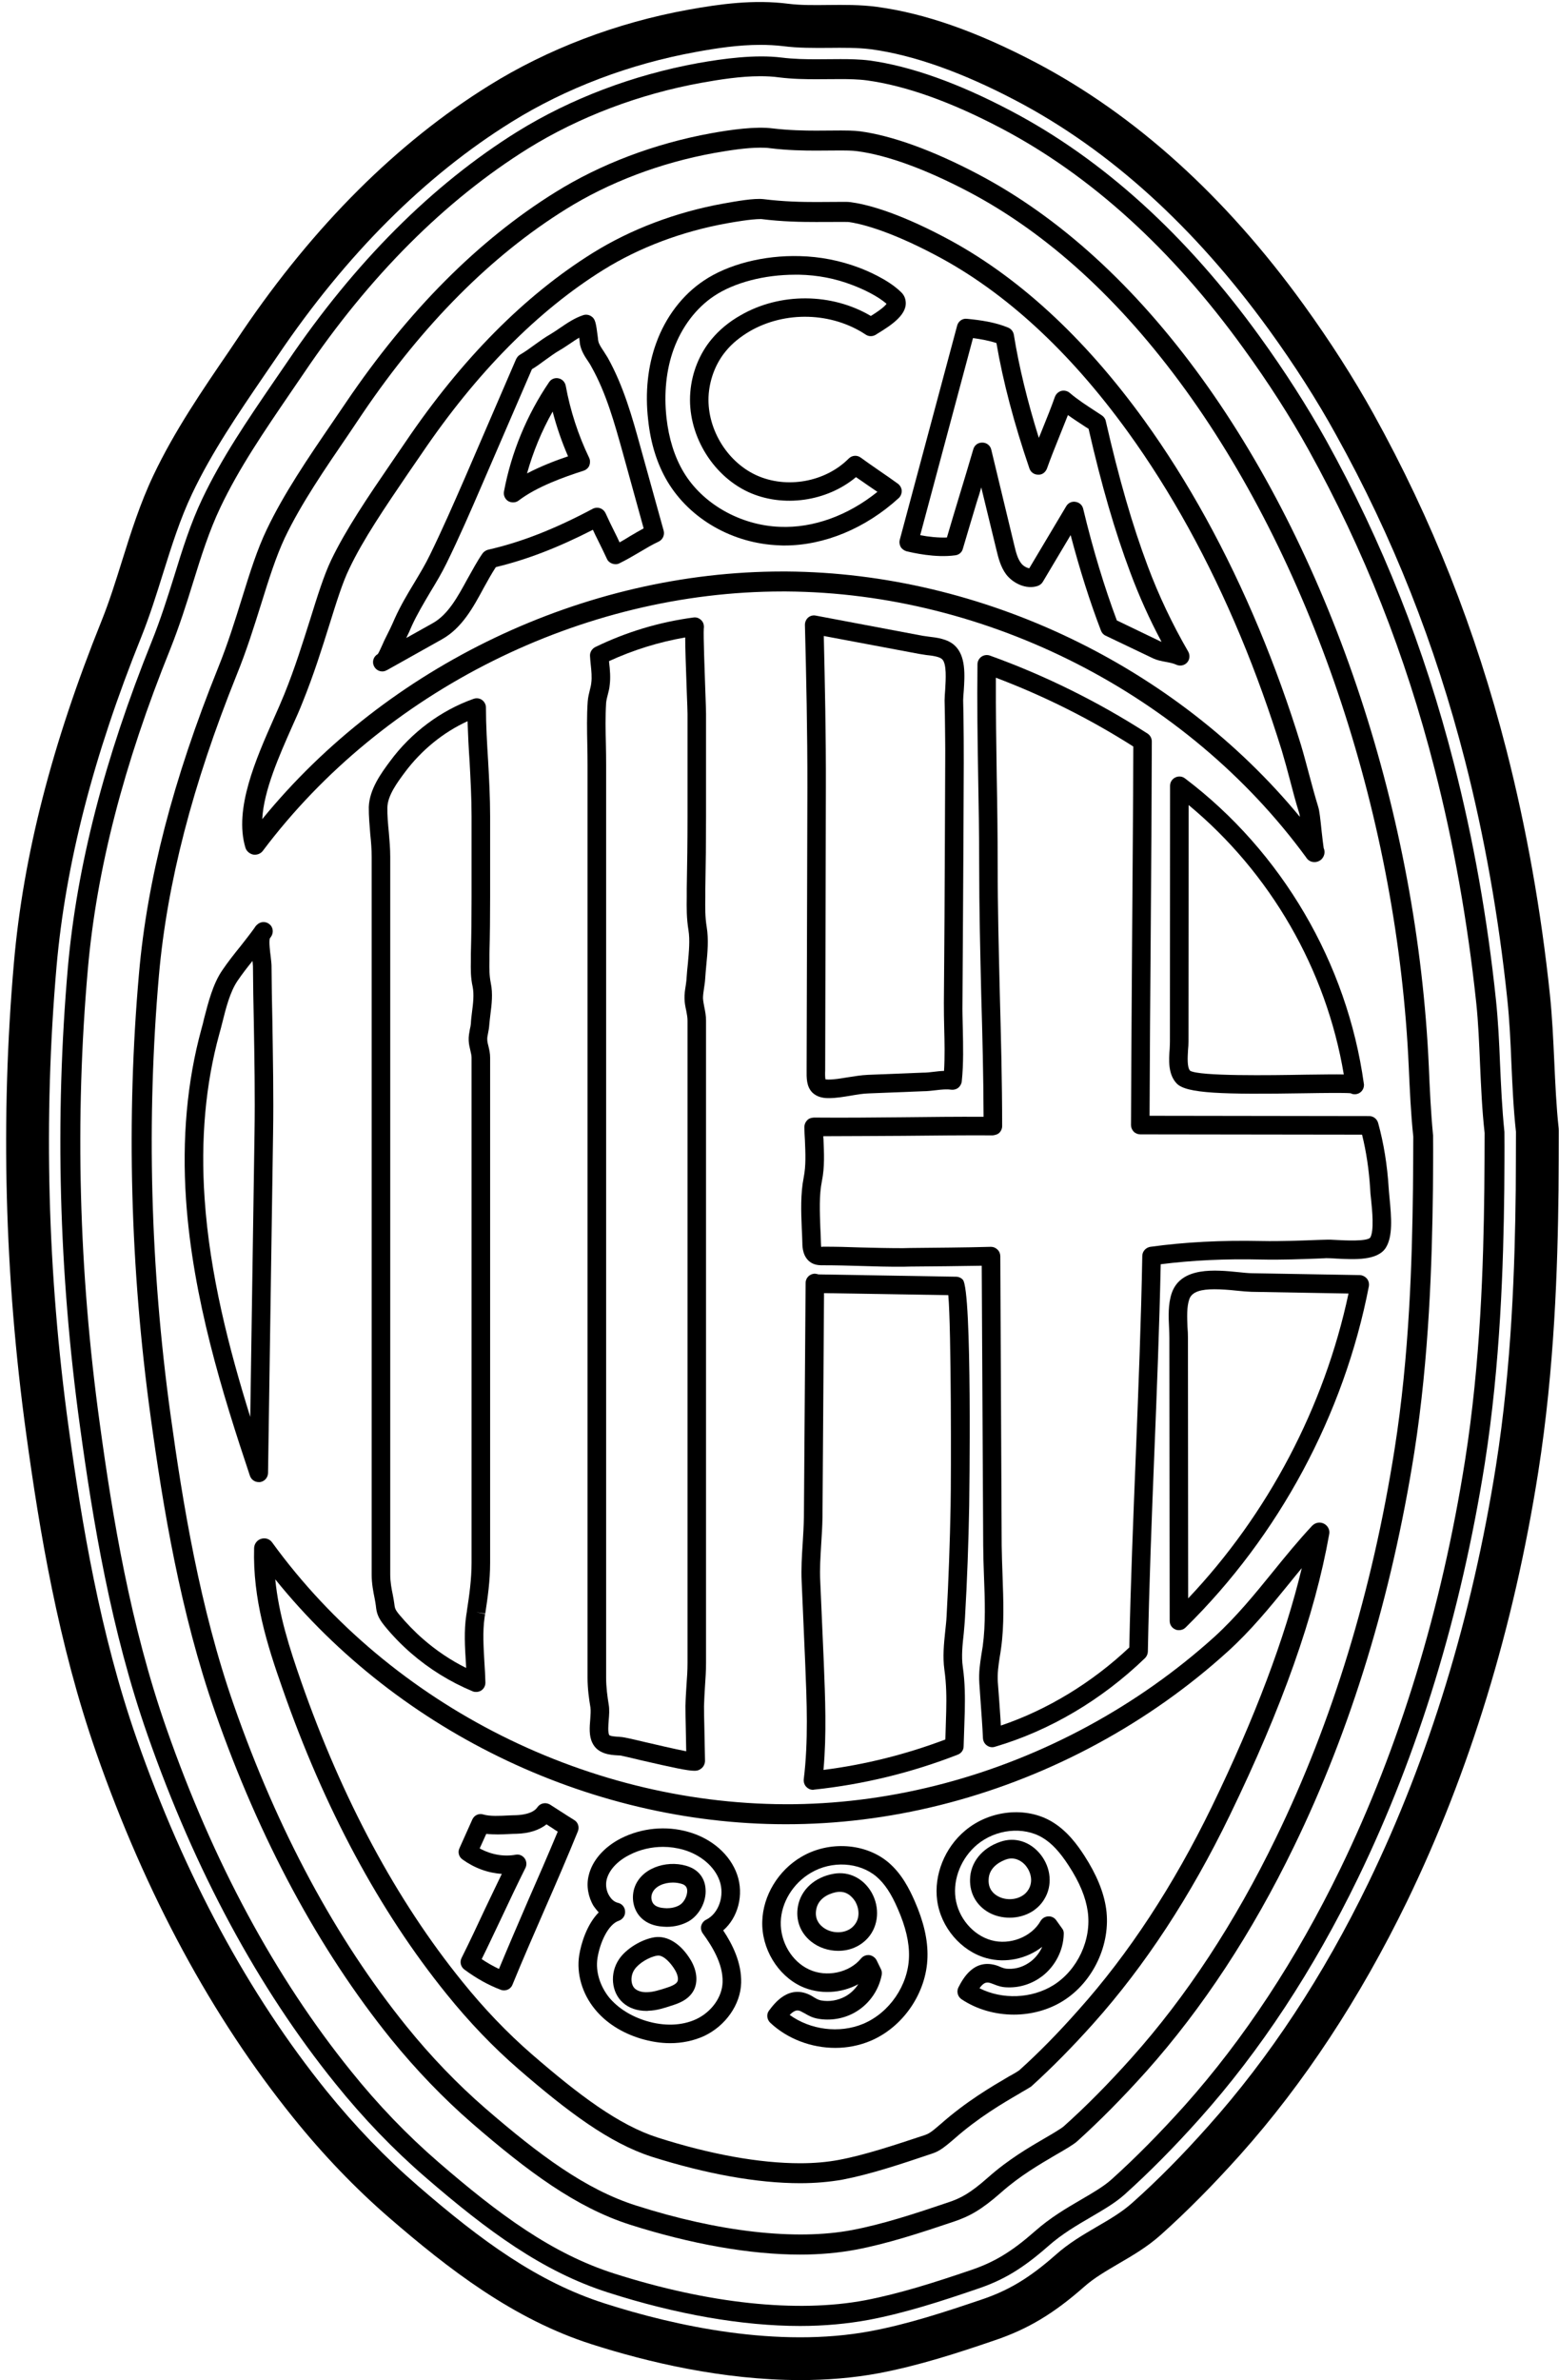 <?xml version="1.0" encoding="UTF-8"?><svg xmlns="http://www.w3.org/2000/svg" xmlns:xlink="http://www.w3.org/1999/xlink" height="120.1" preserveAspectRatio="xMidYMid meet" version="1.0" viewBox="24.5 3.9 78.7 120.1" width="78.7" zoomAndPan="magnify"><g id="change1_1"><path d="M 101.016 63.938 C 101.02 62.965 101.027 61.992 101.027 61.012 C 100.898 59.836 100.848 58.672 100.797 57.547 C 100.754 56.48 100.703 55.387 100.59 54.32 C 100.156 50.176 99.438 46.121 98.457 42.289 C 96.945 36.391 94.812 31 91.938 25.828 C 90.988 24.102 89.848 22.32 88.559 20.539 C 84.797 15.348 80.508 11.457 75.793 8.98 C 73.07 7.547 70.609 6.676 68.477 6.387 C 67.797 6.301 67.078 6.309 66.328 6.316 C 65.574 6.32 64.793 6.328 64.023 6.227 C 63.648 6.184 63.27 6.164 62.879 6.164 C 61.789 6.164 60.68 6.328 59.629 6.523 C 56.281 7.129 53.059 8.352 50.316 10.059 C 45.945 12.777 41.98 16.738 38.531 21.832 L 37.852 22.824 C 36.543 24.742 35.188 26.723 34.195 28.82 C 33.59 30.094 33.172 31.426 32.73 32.832 C 32.402 33.883 32.062 34.969 31.637 36.031 C 29.211 42.051 27.812 47.492 27.355 52.664 C 26.688 60.305 26.891 68.145 27.969 75.965 C 28.625 80.727 29.539 86.316 31.406 91.656 C 33.82 98.551 37.039 104.52 40.984 109.41 C 42.414 111.176 43.961 112.785 45.59 114.195 C 48.801 116.977 51.641 119.051 55.027 120.133 C 58.547 121.262 63.75 122.414 68.469 121.527 C 70.336 121.176 72.156 120.578 74.016 119.949 C 75.414 119.484 76.473 118.844 77.797 117.676 C 78.453 117.09 79.172 116.672 79.871 116.262 C 80.527 115.883 81.141 115.52 81.656 115.059 C 82.934 113.922 84.188 112.652 85.488 111.191 C 88.582 107.734 91.305 103.598 93.582 98.902 C 96.641 92.586 98.809 85.504 100.02 77.848 C 100.82 72.77 100.973 67.746 101.016 63.938 Z M 103.184 60.84 C 103.188 60.875 103.188 60.918 103.188 60.953 C 103.188 61.961 103.184 62.965 103.176 63.965 C 103.133 67.84 102.973 72.961 102.152 78.18 C 100.914 86.051 98.68 93.34 95.527 99.848 C 93.156 104.723 90.324 109.031 87.105 112.633 C 85.742 114.152 84.438 115.473 83.098 116.672 C 82.422 117.277 81.68 117.711 80.961 118.129 C 80.328 118.504 79.727 118.848 79.223 119.297 C 77.691 120.648 76.379 121.434 74.707 121.996 C 72.848 122.633 70.875 123.273 68.871 123.652 C 67.559 123.898 66.219 124 64.895 124 C 60.992 124 57.18 123.094 54.363 122.191 C 50.41 120.93 47.133 118.387 44.176 115.832 C 42.449 114.34 40.812 112.633 39.309 110.766 C 35.203 105.68 31.859 99.492 29.367 92.367 C 27.438 86.852 26.492 81.133 25.824 76.262 C 24.727 68.281 24.52 60.277 25.203 52.477 C 25.672 47.086 27.121 41.445 29.629 35.223 C 30.023 34.242 30.332 33.25 30.664 32.191 C 31.109 30.77 31.57 29.309 32.242 27.891 C 33.309 25.641 34.715 23.59 36.074 21.602 L 36.734 20.621 C 40.359 15.277 44.543 11.105 49.176 8.223 C 52.145 6.371 55.625 5.047 59.242 4.391 C 60.84 4.102 62.555 3.867 64.297 4.09 C 64.918 4.168 65.586 4.16 66.301 4.152 C 67.098 4.145 67.93 4.133 68.766 4.246 C 71.184 4.57 73.812 5.492 76.801 7.062 C 81.809 9.699 86.355 13.805 90.309 19.273 C 91.648 21.125 92.832 22.977 93.832 24.777 C 96.793 30.121 98.988 35.668 100.547 41.75 C 101.555 45.691 102.297 49.848 102.742 54.098 C 102.859 55.227 102.91 56.359 102.961 57.453 C 103.012 58.562 103.062 59.715 103.184 60.84"/><path d="M 99.43 63.922 C 99.438 62.973 99.445 62.027 99.445 61.07 C 99.316 59.918 99.266 58.75 99.215 57.613 C 99.168 56.531 99.129 55.508 99.02 54.484 C 98.586 50.414 97.883 46.445 96.914 42.68 C 95.438 36.914 93.355 31.648 90.555 26.594 C 89.633 24.93 88.523 23.199 87.27 21.473 C 83.66 16.473 79.547 12.746 75.059 10.383 C 72.504 9.035 70.211 8.223 68.266 7.957 C 67.828 7.898 67.352 7.891 66.941 7.891 L 65.695 7.898 C 65.184 7.898 64.516 7.891 63.828 7.805 C 63.52 7.762 63.211 7.746 62.871 7.746 C 61.887 7.746 60.82 7.914 59.91 8.078 C 56.758 8.648 53.73 9.801 51.152 11.398 C 46.973 14.008 43.16 17.812 39.844 22.723 L 39.164 23.719 C 37.832 25.672 36.57 27.516 35.629 29.496 C 35.066 30.676 34.66 31.953 34.242 33.305 C 33.906 34.395 33.551 35.504 33.105 36.629 C 30.734 42.5 29.375 47.785 28.934 52.809 C 28.273 60.328 28.473 68.043 29.539 75.75 C 30.18 80.441 31.082 85.93 32.906 91.129 C 35.254 97.852 38.387 103.664 42.219 108.41 C 43.586 110.113 45.07 111.652 46.629 113 C 49.695 115.652 52.375 117.625 55.508 118.625 C 60.258 120.141 64.73 120.621 68.172 119.973 C 69.938 119.633 71.703 119.066 73.504 118.453 C 74.699 118.051 75.578 117.516 76.746 116.488 C 77.523 115.801 78.344 115.32 79.074 114.895 C 79.656 114.555 80.203 114.238 80.598 113.887 C 81.832 112.777 83.039 111.551 84.309 110.141 C 87.297 106.789 89.941 102.777 92.156 98.211 C 95.152 92.039 97.27 85.102 98.457 77.594 C 99.242 72.617 99.387 67.676 99.43 63.922 Z M 100.445 61.02 C 100.453 62.027 100.445 62.984 100.438 63.93 C 100.395 67.719 100.242 72.711 99.453 77.754 C 98.246 85.352 96.102 92.383 93.062 98.652 C 90.805 103.305 88.113 107.395 85.059 110.809 C 83.77 112.25 82.531 113.504 81.27 114.637 C 80.801 115.059 80.211 115.398 79.586 115.766 C 78.898 116.168 78.113 116.621 77.414 117.242 C 76.133 118.367 75.16 118.957 73.828 119.402 C 71.992 120.031 70.191 120.613 68.359 120.961 C 67.285 121.16 66.113 121.27 64.891 121.27 C 61.992 121.27 58.645 120.688 55.199 119.582 C 51.906 118.531 49.129 116.492 45.973 113.762 C 44.363 112.371 42.84 110.789 41.434 109.043 C 37.531 104.211 34.34 98.289 31.953 91.461 C 30.102 86.18 29.188 80.629 28.539 75.887 C 27.465 68.105 27.266 60.312 27.926 52.715 C 28.383 47.598 29.766 42.211 32.168 36.246 C 32.602 35.164 32.949 34.07 33.281 33.012 C 33.711 31.613 34.121 30.309 34.715 29.062 C 35.691 27.012 36.973 25.129 38.328 23.148 L 39.008 22.156 C 42.414 17.129 46.316 13.223 50.617 10.543 C 53.305 8.879 56.453 7.684 59.73 7.086 C 61.027 6.855 62.633 6.641 63.953 6.805 C 64.578 6.883 65.215 6.891 65.695 6.891 L 66.934 6.883 C 67.387 6.883 67.906 6.891 68.398 6.953 C 70.465 7.238 72.863 8.086 75.527 9.492 C 80.16 11.926 84.391 15.758 88.09 20.879 C 89.367 22.645 90.488 24.402 91.441 26.109 C 94.285 31.238 96.398 36.578 97.895 42.426 C 98.875 46.238 99.59 50.266 100.02 54.383 C 100.129 55.438 100.18 56.473 100.223 57.566 C 100.273 58.684 100.324 59.844 100.445 61.02"/><path d="M 95.828 63.879 C 95.836 63.008 95.844 62.137 95.844 61.258 C 95.719 60.062 95.668 58.902 95.617 57.77 C 95.07 45.359 90.855 32.57 84.352 23.582 C 81.066 19.043 77.379 15.672 73.383 13.57 C 71.227 12.438 69.289 11.73 67.785 11.531 C 67.531 11.492 67.105 11.492 66.965 11.492 L 65.695 11.5 C 65.074 11.5 64.262 11.488 63.375 11.379 C 63.223 11.355 63.059 11.352 62.871 11.352 C 62.172 11.352 61.309 11.488 60.551 11.621 C 57.844 12.113 55.25 13.094 53.059 14.461 C 49.305 16.797 45.863 20.254 42.816 24.746 L 42.141 25.75 C 40.887 27.586 39.699 29.316 38.875 31.043 C 38.43 31.996 38.078 33.105 37.68 34.387 C 37.32 35.531 36.953 36.715 36.441 37.973 C 34.215 43.508 32.934 48.461 32.523 53.117 C 31.891 60.371 32.082 67.82 33.105 75.262 C 33.727 79.77 34.59 85.043 36.305 89.941 C 38.516 96.273 41.449 101.727 45.02 106.148 C 46.254 107.676 47.594 109.066 48.988 110.277 C 51.719 112.641 54.062 114.383 56.605 115.191 C 60.77 116.523 64.664 116.969 67.512 116.43 C 69.043 116.141 70.672 115.609 72.352 115.039 C 73 114.824 73.469 114.578 74.367 113.785 C 75.406 112.863 76.434 112.266 77.266 111.781 C 77.523 111.633 78.07 111.312 78.195 111.199 C 79.324 110.191 80.449 109.051 81.621 107.742 C 84.391 104.645 86.844 100.906 88.91 96.641 C 91.758 90.785 93.77 84.188 94.898 77.039 C 95.648 72.293 95.785 67.508 95.828 63.879 Z M 96.844 61.207 C 96.852 62.137 96.844 63.016 96.836 63.895 C 96.793 67.559 96.648 72.379 95.895 77.191 C 94.746 84.445 92.711 91.137 89.82 97.078 C 87.711 101.43 85.203 105.242 82.379 108.41 C 81.176 109.75 80.031 110.91 78.871 111.957 C 78.684 112.121 78.281 112.359 77.77 112.652 C 76.984 113.117 75.996 113.684 75.031 114.539 C 74.016 115.434 73.418 115.742 72.676 115.996 C 70.961 116.574 69.289 117.121 67.691 117.422 C 66.832 117.582 65.891 117.668 64.891 117.668 C 62.359 117.668 59.391 117.141 56.293 116.156 C 53.586 115.289 51.152 113.484 48.328 111.039 C 46.887 109.785 45.512 108.359 44.234 106.785 C 40.59 102.266 37.602 96.711 35.352 90.273 C 33.609 85.289 32.73 79.957 32.105 75.398 C 31.074 67.883 30.871 60.355 31.516 53.031 C 31.93 48.277 33.242 43.227 35.512 37.594 C 36.004 36.375 36.363 35.215 36.715 34.086 C 37.125 32.766 37.484 31.621 37.969 30.613 C 38.828 28.812 40.027 27.047 41.305 25.18 L 41.98 24.188 C 45.105 19.578 48.652 16.012 52.527 13.605 C 54.824 12.172 57.539 11.148 60.371 10.629 C 61.402 10.441 62.648 10.27 63.496 10.379 C 64.328 10.477 65.105 10.492 65.695 10.492 L 66.965 10.484 C 67.152 10.484 67.598 10.484 67.922 10.527 C 69.543 10.746 71.594 11.492 73.848 12.676 C 77.984 14.852 81.793 18.324 85.172 22.992 C 91.785 32.141 96.066 45.121 96.629 57.727 C 96.676 58.844 96.727 59.988 96.844 61.207"/><path d="M 93.668 66.355 C 93.875 66.02 93.77 64.965 93.711 64.398 C 93.688 64.211 93.672 64.035 93.668 63.898 C 93.609 62.941 93.473 62.02 93.258 61.156 L 82.062 61.141 C 81.941 61.141 81.816 61.09 81.73 61.004 C 81.645 60.91 81.594 60.797 81.594 60.672 C 81.609 57.473 81.629 54.234 81.652 50.992 C 81.672 47.836 81.703 44.68 81.711 41.57 C 79.527 40.18 77.191 39.012 74.773 38.098 C 74.766 39.797 74.793 41.461 74.816 43.074 C 74.844 44.535 74.863 46 74.863 47.527 C 74.863 49.73 74.922 51.957 74.973 54.109 C 75.031 56.273 75.09 58.504 75.09 60.723 C 75.09 60.852 75.039 60.969 74.953 61.055 C 74.863 61.148 74.727 61.176 74.621 61.191 C 73.129 61.184 71.609 61.199 70.09 61.215 C 68.742 61.219 67.387 61.234 66.062 61.234 C 66.062 61.285 66.062 61.336 66.07 61.387 C 66.098 62.078 66.137 62.789 65.988 63.512 C 65.848 64.211 65.883 65.031 65.91 65.824 C 65.926 66.09 65.934 66.348 65.941 66.602 C 65.941 66.746 65.953 66.805 65.961 66.832 C 65.969 66.809 66.027 66.809 66.055 66.809 C 66.695 66.809 67.316 66.824 67.941 66.848 C 68.648 66.867 69.359 66.883 70.082 66.883 L 70.426 66.875 C 71.789 66.859 73.152 66.855 74.512 66.816 C 74.52 66.816 74.52 66.816 74.527 66.816 C 74.648 66.816 74.766 66.867 74.852 66.953 C 74.945 67.039 74.996 67.164 74.996 67.285 L 75.066 81.887 C 75.074 82.379 75.09 82.883 75.109 83.395 C 75.152 84.625 75.203 85.898 75.031 87.102 C 75.012 87.254 74.988 87.391 74.965 87.527 C 74.902 87.953 74.844 88.32 74.871 88.781 L 74.938 89.668 C 74.965 90.105 75.004 90.539 75.023 90.973 C 77.355 90.188 79.633 88.805 81.508 87.031 C 81.574 83.797 81.711 80.461 81.84 77.242 C 81.969 73.957 82.105 70.562 82.164 67.273 C 82.168 67.039 82.344 66.855 82.566 66.816 C 84.309 66.574 86.152 66.48 88.191 66.523 C 89.164 66.543 90.164 66.5 91.133 66.465 L 91.418 66.457 C 91.57 66.449 91.781 66.457 92.023 66.473 C 92.387 66.492 93.484 66.551 93.668 66.355 Z M 94.641 64.305 C 94.746 65.363 94.812 66.285 94.461 66.855 C 94.047 67.516 92.902 67.457 91.973 67.41 C 91.766 67.395 91.586 67.387 91.457 67.387 L 91.168 67.402 C 90.188 67.438 89.18 67.48 88.176 67.457 C 86.332 67.414 84.668 67.496 83.094 67.695 C 83.027 70.867 82.898 74.121 82.77 77.277 C 82.637 80.562 82.508 83.953 82.445 87.246 C 82.438 87.371 82.387 87.484 82.301 87.57 C 80.109 89.684 77.488 91.23 74.727 92.043 C 74.676 92.059 74.637 92.066 74.594 92.066 C 74.496 92.066 74.406 92.039 74.324 91.98 C 74.203 91.895 74.133 91.766 74.121 91.621 C 74.094 90.992 74.043 90.367 74 89.738 L 73.938 88.84 C 73.902 88.277 73.973 87.844 74.043 87.383 C 74.066 87.246 74.086 87.117 74.109 86.973 C 74.262 85.848 74.219 84.617 74.172 83.43 C 74.152 82.91 74.137 82.391 74.133 81.887 L 74.059 67.77 C 72.855 67.789 71.645 67.805 70.434 67.812 L 70.09 67.82 C 69.355 67.824 68.633 67.805 67.914 67.781 C 67.301 67.762 66.68 67.746 66.062 67.746 C 65.918 67.746 65.672 67.754 65.449 67.617 C 65.02 67.352 65.004 66.816 65.004 66.625 C 64.996 66.371 64.988 66.117 64.973 65.859 C 64.938 65.016 64.91 64.137 65.07 63.324 C 65.191 62.719 65.16 62.094 65.133 61.438 C 65.117 61.215 65.109 60.988 65.105 60.773 C 65.105 60.645 65.156 60.523 65.242 60.434 C 65.328 60.34 65.434 60.305 65.582 60.293 C 67.055 60.305 68.57 60.293 70.082 60.277 C 71.453 60.262 72.812 60.246 74.152 60.254 C 74.145 58.203 74.094 56.133 74.035 54.141 C 73.984 51.977 73.93 49.746 73.93 47.527 C 73.93 46.008 73.906 44.543 73.879 43.09 C 73.848 41.258 73.82 39.371 73.844 37.418 C 73.844 37.27 73.922 37.125 74.043 37.039 C 74.168 36.953 74.324 36.93 74.469 36.98 C 77.266 37.988 79.938 39.312 82.438 40.922 C 82.566 41.008 82.645 41.16 82.645 41.316 C 82.637 44.516 82.617 47.758 82.59 51 C 82.566 54.082 82.543 57.156 82.531 60.203 L 93.625 60.219 C 93.832 60.219 94.012 60.363 94.07 60.566 C 94.352 61.586 94.531 62.691 94.602 63.844 C 94.609 63.973 94.625 64.129 94.641 64.305"/><path d="M 92.574 69.172 L 87.68 69.086 C 87.473 69.078 87.211 69.059 86.922 69.027 C 86.527 68.984 86.141 68.957 85.801 68.957 C 85.16 68.957 84.676 69.066 84.539 69.453 C 84.402 69.844 84.426 70.363 84.445 70.859 C 84.461 71.047 84.469 71.234 84.469 71.406 L 84.48 84.555 C 88.508 80.305 91.355 74.898 92.574 69.172 Z M 93.5 68.418 C 93.59 68.523 93.625 68.668 93.602 68.805 C 92.348 75.289 89.055 81.406 84.344 86.031 C 84.254 86.117 84.137 86.16 84.016 86.16 C 83.957 86.16 83.891 86.152 83.836 86.125 C 83.66 86.051 83.547 85.887 83.547 85.691 L 83.531 71.406 C 83.531 71.246 83.523 71.074 83.516 70.902 C 83.488 70.34 83.461 69.707 83.652 69.145 C 84.121 67.805 85.863 67.977 87.02 68.094 C 87.277 68.121 87.508 68.145 87.703 68.148 L 93.148 68.242 C 93.285 68.25 93.414 68.316 93.5 68.418"/><path d="M 90.383 58.129 C 91.324 58.117 91.93 58.109 92.336 58.117 C 91.449 52.82 88.633 47.945 84.504 44.523 L 84.496 56.465 C 84.496 56.59 84.488 56.734 84.473 56.883 C 84.453 57.238 84.418 57.762 84.578 57.93 C 85.051 58.215 88.652 58.16 90.383 58.129 Z M 93.348 58.582 C 93.355 58.605 93.355 58.629 93.355 58.648 C 93.355 58.902 93.16 59.102 92.918 59.117 C 92.91 59.117 92.895 59.117 92.891 59.117 C 92.809 59.117 92.746 59.102 92.68 59.066 C 92.387 59.039 91.332 59.051 90.398 59.066 C 86.203 59.133 84.375 59.082 83.898 58.57 C 83.453 58.102 83.504 57.359 83.547 56.82 C 83.551 56.688 83.559 56.574 83.559 56.465 L 83.566 43.551 C 83.566 43.371 83.668 43.211 83.828 43.133 C 83.984 43.055 84.172 43.066 84.316 43.176 C 86.766 45.027 88.812 47.359 90.352 49.988 C 91.895 52.621 92.926 55.543 93.348 58.582"/><path d="M 90.215 83.027 C 89.984 83.301 89.762 83.582 89.539 83.855 C 88.602 85.008 87.637 86.188 86.477 87.238 C 84.496 89.035 82.285 90.598 79.906 91.887 C 75.141 94.473 69.859 95.879 64.621 95.949 C 54.594 96.094 44.684 91.391 38.395 83.594 C 38.574 85.387 39.113 87.059 39.703 88.754 C 41.781 94.695 44.512 99.789 47.832 103.887 C 48.926 105.246 50.105 106.48 51.344 107.555 C 53.738 109.629 55.738 111.133 57.699 111.762 C 60.348 112.609 62.836 113.059 64.891 113.059 C 65.609 113.059 66.266 113 66.84 112.891 C 68.145 112.648 69.645 112.148 71.199 111.633 C 71.371 111.566 71.465 111.535 71.984 111.082 C 73.289 109.93 74.539 109.203 75.449 108.668 L 75.578 108.598 C 75.703 108.527 75.84 108.449 75.945 108.375 C 76.934 107.488 77.906 106.496 78.934 105.336 C 81.484 102.488 83.746 99.031 85.672 95.07 C 87.848 90.582 89.371 86.543 90.215 83.027 Z M 91.332 80.785 C 91.535 80.887 91.645 81.109 91.598 81.324 C 90.871 85.41 89.23 90.043 86.578 95.508 C 84.617 99.559 82.301 103.094 79.691 106.012 C 78.625 107.203 77.609 108.23 76.594 109.152 C 76.574 109.176 76.551 109.188 76.531 109.203 C 76.398 109.289 76.234 109.383 76.082 109.469 L 75.961 109.543 C 75.082 110.055 73.887 110.754 72.656 111.84 C 72.043 112.371 71.848 112.473 71.523 112.582 C 69.93 113.121 68.398 113.625 67.027 113.887 C 66.387 114 65.664 114.066 64.891 114.066 C 62.727 114.066 60.141 113.598 57.391 112.727 C 55.266 112.039 53.176 110.473 50.684 108.316 C 49.402 107.207 48.176 105.926 47.043 104.52 C 43.652 100.328 40.863 95.137 38.754 89.086 C 37.988 86.914 37.254 84.582 37.328 82.016 C 37.336 81.801 37.477 81.613 37.68 81.551 C 37.891 81.484 38.113 81.555 38.242 81.738 C 44.258 90.02 54.355 95.062 64.605 94.941 C 69.68 94.875 74.801 93.508 79.426 91 C 81.738 89.746 83.879 88.234 85.809 86.492 C 86.902 85.496 87.848 84.336 88.754 83.219 C 89.383 82.441 90.035 81.645 90.734 80.895 C 90.895 80.727 91.133 80.684 91.332 80.785"/><path d="M 90.121 45.121 C 90.109 45.027 90.094 44.949 90.078 44.91 C 89.906 44.363 89.762 43.809 89.617 43.254 C 89.488 42.758 89.352 42.27 89.207 41.777 C 88.594 39.805 87.898 37.859 87.125 36.008 C 85.52 32.16 83.602 28.688 81.434 25.691 C 78.48 21.609 75.203 18.598 71.703 16.762 C 69.246 15.465 67.828 15.168 67.34 15.102 C 67.273 15.098 67.172 15.098 67.098 15.098 C 67.051 15.098 65.695 15.102 65.695 15.102 C 64.973 15.102 64.012 15.09 62.922 14.953 C 62.402 14.953 61.531 15.109 61.199 15.168 C 58.922 15.578 56.77 16.391 54.961 17.516 C 51.641 19.582 48.559 22.703 45.793 26.781 L 45.105 27.781 C 43.941 29.496 42.832 31.117 42.133 32.594 C 41.785 33.305 41.477 34.309 41.117 35.461 C 40.75 36.629 40.344 37.93 39.785 39.312 C 39.633 39.703 39.445 40.129 39.242 40.574 C 38.594 42.039 37.816 43.781 37.738 45.234 C 44.062 37.484 53.988 32.738 63.996 32.738 C 64.066 32.738 64.141 32.738 64.211 32.738 C 74.086 32.809 83.848 37.508 90.121 45.121 Z M 91.32 46.691 C 91.41 46.891 91.359 47.129 91.188 47.281 C 91.094 47.359 90.98 47.402 90.855 47.402 C 90.727 47.402 90.598 47.355 90.504 47.254 C 90.477 47.223 90.445 47.188 90.426 47.152 C 84.418 38.953 74.375 33.816 64.203 33.746 C 64.133 33.746 64.059 33.746 63.996 33.746 C 53.883 33.746 43.852 38.746 37.773 46.828 C 37.66 46.98 37.473 47.051 37.285 47.023 C 37.098 46.984 36.938 46.848 36.887 46.668 C 36.305 44.719 37.422 42.195 38.32 40.164 C 38.516 39.73 38.695 39.312 38.848 38.941 C 39.395 37.594 39.789 36.309 40.152 35.172 C 40.527 33.969 40.848 32.938 41.219 32.16 C 41.961 30.613 43.082 28.961 44.281 27.211 L 44.965 26.211 C 47.801 22.02 50.984 18.805 54.43 16.66 C 56.344 15.469 58.621 14.605 61.012 14.172 C 61.691 14.051 62.555 13.895 63.043 13.949 C 64.074 14.078 65.004 14.094 65.695 14.094 C 65.695 14.094 67.051 14.086 67.098 14.086 C 67.203 14.086 67.332 14.086 67.445 14.102 C 68.152 14.195 69.672 14.547 72.172 15.867 C 75.816 17.781 79.211 20.887 82.258 25.102 C 84.469 28.164 86.418 31.699 88.055 35.617 C 88.84 37.5 89.555 39.473 90.172 41.484 C 90.324 41.988 90.453 42.492 90.59 42.996 C 90.734 43.535 90.879 44.074 91.043 44.609 C 91.109 44.812 91.152 45.215 91.219 45.863 C 91.254 46.156 91.297 46.562 91.32 46.691"/><path d="M 83.055 36.254 C 83.086 36.266 83.105 36.273 83.137 36.289 C 82.531 35.156 82.004 33.984 81.559 32.789 C 80.781 30.715 80.109 28.406 79.453 25.539 L 79.316 25.453 C 79.016 25.254 78.707 25.059 78.41 24.844 C 78.273 25.195 78.129 25.547 77.984 25.91 C 77.762 26.465 77.539 27.012 77.352 27.543 C 77.277 27.73 77.113 27.867 76.906 27.852 C 76.703 27.852 76.531 27.73 76.465 27.535 C 75.695 25.281 75.133 23.156 74.801 21.211 C 74.434 21.09 74.016 21.012 73.617 20.961 L 70.953 30.906 C 71.379 30.988 71.859 31.039 72.301 31.023 C 72.512 30.309 72.711 29.633 72.918 28.957 C 73.156 28.172 73.395 27.391 73.633 26.57 C 73.691 26.363 73.871 26.227 74.094 26.234 C 74.309 26.234 74.492 26.383 74.539 26.586 L 75.707 31.434 C 75.785 31.758 75.867 32.09 76.047 32.32 C 76.148 32.457 76.32 32.551 76.457 32.578 L 78.324 29.445 C 78.418 29.281 78.605 29.191 78.789 29.223 C 78.984 29.25 79.137 29.387 79.18 29.574 C 79.676 31.641 80.254 33.535 80.879 35.207 Z M 84.48 36.777 C 84.582 36.957 84.562 37.184 84.426 37.332 C 84.332 37.434 84.207 37.484 84.078 37.484 C 84.008 37.484 83.941 37.469 83.879 37.441 C 83.738 37.375 83.566 37.34 83.379 37.305 C 83.148 37.262 82.898 37.219 82.652 37.094 L 80.305 35.973 C 80.195 35.922 80.117 35.828 80.074 35.711 C 79.52 34.266 79.008 32.652 78.547 30.902 L 77.141 33.262 C 77.086 33.355 76.988 33.43 76.891 33.465 C 76.293 33.668 75.629 33.32 75.297 32.891 C 75.004 32.5 74.895 32.031 74.801 31.648 L 74.035 28.496 C 73.965 28.738 73.895 28.984 73.812 29.223 C 73.582 30 73.344 30.77 73.105 31.594 C 73.059 31.773 72.906 31.902 72.719 31.922 C 71.711 32.059 70.578 31.793 70.254 31.715 C 70.141 31.68 70.031 31.605 69.969 31.5 C 69.91 31.391 69.887 31.262 69.922 31.137 L 72.82 20.324 C 72.879 20.109 73.086 19.957 73.316 19.988 C 73.984 20.051 74.75 20.16 75.398 20.434 C 75.551 20.496 75.652 20.637 75.68 20.793 C 75.938 22.398 76.363 24.145 76.941 25.996 C 77.004 25.852 77.062 25.699 77.121 25.555 C 77.344 25.008 77.566 24.453 77.754 23.922 C 77.812 23.777 77.926 23.668 78.078 23.625 C 78.223 23.59 78.387 23.625 78.504 23.727 C 78.887 24.059 79.367 24.367 79.828 24.668 L 80.125 24.863 C 80.223 24.93 80.297 25.031 80.32 25.145 C 80.988 28.062 81.656 30.383 82.438 32.465 C 82.992 33.949 83.684 35.402 84.48 36.777"/><path d="M 77.676 104.074 C 78.895 103.312 79.613 101.777 79.41 100.352 C 79.309 99.637 79 98.887 78.453 98.047 C 78 97.348 77.59 96.906 77.129 96.633 C 76.16 96.051 74.773 96.195 73.828 96.98 C 73.035 97.641 72.602 98.699 72.734 99.672 C 72.871 100.672 73.613 101.547 74.539 101.805 C 75.477 102.07 76.574 101.641 77.031 100.832 C 77.113 100.695 77.258 100.609 77.414 100.602 C 77.574 100.59 77.73 100.668 77.82 100.797 L 78.113 101.207 C 78.18 101.285 78.207 101.387 78.199 101.496 C 78.18 102.316 77.77 103.109 77.121 103.613 C 76.629 103.988 76.02 104.203 75.383 104.184 C 75.074 104.184 74.863 104.105 74.676 104.031 L 74.562 103.988 C 74.348 103.91 74.188 103.887 73.945 104.227 C 75.094 104.809 76.574 104.758 77.676 104.074 Z M 80.34 100.223 C 80.586 102 79.691 103.914 78.164 104.867 C 77.43 105.328 76.551 105.559 75.68 105.559 C 74.742 105.559 73.805 105.297 73.035 104.781 C 72.84 104.645 72.777 104.383 72.887 104.176 C 73.102 103.766 73.668 102.668 74.879 103.102 L 75.016 103.16 C 75.168 103.219 75.254 103.246 75.391 103.246 C 75.824 103.27 76.219 103.117 76.543 102.871 C 76.789 102.676 76.984 102.426 77.113 102.137 C 76.336 102.742 75.262 102.98 74.289 102.707 C 73.016 102.352 71.992 101.156 71.809 99.797 C 71.637 98.512 72.191 97.129 73.23 96.266 C 74.469 95.23 76.312 95.047 77.609 95.828 C 78.367 96.281 78.879 96.98 79.238 97.535 C 79.855 98.492 80.219 99.371 80.34 100.223"/><path d="M 76.422 99.242 C 76.664 98.836 76.535 98.363 76.293 98.059 C 76.215 97.957 75.953 97.68 75.57 97.68 C 75.484 97.68 75.398 97.691 75.305 97.723 C 75.094 97.793 74.41 98.074 74.406 98.766 C 74.391 99.219 74.648 99.457 74.863 99.578 C 75.246 99.797 75.758 99.781 76.109 99.559 C 76.242 99.48 76.344 99.371 76.422 99.242 Z M 77.027 97.477 C 77.559 98.145 77.641 99.047 77.219 99.73 C 77.07 99.984 76.859 100.191 76.609 100.352 C 76.277 100.559 75.875 100.668 75.469 100.668 C 75.102 100.668 74.727 100.582 74.41 100.402 C 73.797 100.055 73.453 99.449 73.469 98.75 C 73.48 97.887 74.066 97.152 75.004 96.836 C 75.738 96.582 76.508 96.828 77.027 97.477"/><path d="M 72.488 79.871 C 72.516 78.379 72.523 70.91 72.371 69.254 L 66.098 69.152 L 66.02 80.453 C 66.012 80.922 65.984 81.391 65.953 81.852 C 65.918 82.473 65.875 83.062 65.906 83.668 L 66.086 87.793 C 66.156 89.566 66.234 91.395 66.07 93.211 C 68.172 92.945 70.238 92.426 72.223 91.676 L 72.266 90.23 C 72.281 89.594 72.281 88.902 72.172 88.141 C 72.086 87.508 72.148 86.852 72.215 86.223 C 72.242 85.957 72.273 85.707 72.285 85.453 C 72.387 83.602 72.453 81.723 72.488 79.871 Z M 73.102 68.473 C 73.59 68.98 73.426 79.785 73.426 79.891 C 73.391 81.75 73.324 83.645 73.215 85.504 C 73.203 85.77 73.172 86.043 73.152 86.316 C 73.086 86.895 73.027 87.492 73.102 88.004 C 73.223 88.84 73.215 89.582 73.203 90.258 L 73.145 92.023 C 73.145 92.211 73.023 92.375 72.848 92.441 C 70.523 93.348 68.078 93.945 65.586 94.207 C 65.574 94.215 65.559 94.215 65.543 94.215 C 65.414 94.215 65.297 94.164 65.207 94.07 C 65.105 93.969 65.062 93.824 65.074 93.688 C 65.312 91.758 65.227 89.762 65.148 87.836 L 64.969 83.711 C 64.938 83.055 64.98 82.406 65.02 81.785 C 65.047 81.348 65.074 80.902 65.082 80.445 L 65.168 68.641 C 65.168 68.379 65.379 68.172 65.637 68.172 C 65.672 68.172 65.762 68.188 65.816 68.207 L 72.762 68.324 C 72.887 68.324 73.016 68.379 73.102 68.473"/><path d="M 72.215 38.688 C 72.242 38.199 72.301 37.383 72.055 37.16 C 71.918 37.031 71.531 36.98 71.258 36.953 C 71.117 36.93 70.996 36.914 70.891 36.895 L 66.086 35.992 C 66.141 38.379 66.199 41.027 66.191 43.652 L 66.156 57.906 C 66.148 58.059 66.148 58.297 66.176 58.375 C 66.176 58.367 66.176 58.367 66.184 58.367 C 66.199 58.367 66.242 58.375 66.324 58.375 C 66.633 58.375 66.949 58.316 67.293 58.262 C 67.625 58.211 67.965 58.152 68.316 58.137 L 71.07 58.027 C 71.266 58.027 71.453 58.008 71.633 57.984 C 71.805 57.965 71.977 57.941 72.156 57.938 C 72.199 57.23 72.184 56.496 72.164 55.781 C 72.156 55.355 72.145 54.934 72.148 54.516 L 72.18 50.207 C 72.191 47.605 72.207 44.996 72.215 42.391 C 72.223 41.598 72.207 40.797 72.199 40 L 72.184 39.25 C 72.184 39.098 72.199 38.902 72.215 38.688 Z M 72.691 36.469 C 73.266 36.996 73.203 37.969 73.152 38.754 C 73.137 38.941 73.121 39.105 73.121 39.242 L 73.137 39.992 C 73.145 40.793 73.156 41.59 73.152 42.391 C 73.145 44.996 73.129 47.605 73.113 50.215 L 73.086 54.516 C 73.078 54.926 73.094 55.344 73.102 55.762 C 73.121 56.652 73.145 57.574 73.051 58.469 C 73.035 58.598 72.969 58.715 72.871 58.793 C 72.77 58.871 72.641 58.902 72.512 58.887 C 72.293 58.852 72.027 58.879 71.738 58.914 C 71.523 58.938 71.301 58.965 71.09 58.965 L 68.352 59.074 C 68.066 59.082 67.762 59.133 67.445 59.188 C 67.086 59.246 66.719 59.312 66.336 59.312 C 66.328 59.312 66.324 59.312 66.309 59.312 C 65.969 59.312 65.703 59.219 65.508 59.031 C 65.207 58.723 65.215 58.297 65.219 57.887 L 65.227 54.91 L 65.258 43.652 C 65.262 40.82 65.199 37.961 65.133 35.43 C 65.133 35.293 65.191 35.156 65.297 35.062 C 65.406 34.969 65.551 34.934 65.688 34.965 L 71.062 35.98 C 71.156 35.992 71.258 36.008 71.363 36.023 C 71.797 36.074 72.332 36.137 72.691 36.469"/><path d="M 70.387 102.633 C 70.406 101.918 70.219 101.121 69.816 100.207 C 69.484 99.438 69.152 98.945 68.742 98.594 C 67.879 97.863 66.488 97.777 65.43 98.406 C 64.535 98.93 63.938 99.902 63.914 100.883 C 63.887 101.891 64.469 102.879 65.344 103.281 C 66.219 103.691 67.375 103.449 67.965 102.727 C 68.066 102.605 68.223 102.539 68.383 102.555 C 68.539 102.578 68.676 102.676 68.75 102.812 L 68.973 103.27 C 69.016 103.363 69.031 103.461 69.008 103.562 C 68.852 104.379 68.324 105.09 67.598 105.48 C 67.051 105.773 66.406 105.875 65.789 105.766 C 65.484 105.711 65.293 105.594 65.117 105.492 L 65.012 105.438 C 64.816 105.32 64.656 105.277 64.363 105.574 C 65.406 106.328 66.867 106.523 68.066 106.027 C 69.398 105.473 70.355 104.074 70.387 102.633 Z M 70.672 99.824 C 71.133 100.875 71.344 101.797 71.32 102.656 C 71.277 104.457 70.09 106.199 68.426 106.891 C 67.871 107.121 67.266 107.238 66.668 107.238 C 65.465 107.238 64.254 106.789 63.383 105.969 C 63.211 105.805 63.18 105.535 63.324 105.352 C 63.605 104.977 64.348 103.988 65.473 104.613 L 65.594 104.688 C 65.738 104.773 65.816 104.816 65.953 104.844 C 66.363 104.918 66.789 104.844 67.152 104.652 C 67.422 104.508 67.656 104.289 67.828 104.023 C 66.965 104.492 65.867 104.559 64.945 104.133 C 63.75 103.57 62.938 102.223 62.98 100.855 C 63.016 99.559 63.785 98.281 64.953 97.598 C 66.344 96.777 68.188 96.898 69.348 97.879 C 70.02 98.449 70.406 99.219 70.672 99.824"/><path d="M 68.793 28.719 C 68.648 28.617 68.496 28.516 68.344 28.414 C 68.137 28.266 67.922 28.121 67.711 27.977 C 66.242 29.207 64.023 29.531 62.273 28.727 C 60.406 27.859 59.176 25.742 59.348 23.691 C 59.426 22.703 59.809 21.75 60.422 21.016 C 60.805 20.555 61.293 20.145 61.887 19.809 C 63.879 18.656 66.488 18.676 68.461 19.844 C 68.973 19.527 69.176 19.34 69.254 19.23 C 68.82 18.848 68.094 18.496 67.531 18.285 C 66.676 17.953 65.77 17.781 64.844 17.762 C 64.781 17.762 64.707 17.762 64.645 17.762 C 63.09 17.762 61.566 18.156 60.543 18.84 C 59.637 19.445 58.918 20.398 58.508 21.52 C 58.133 22.551 58.008 23.746 58.145 24.984 C 58.262 26.035 58.555 26.961 59.004 27.715 C 59.961 29.324 61.871 30.41 63.871 30.484 C 65.559 30.555 67.309 29.914 68.793 28.719 Z M 70.207 19.035 C 70.355 19.734 69.547 20.281 68.785 20.742 L 68.707 20.793 C 68.547 20.887 68.352 20.887 68.203 20.785 C 66.488 19.648 64.141 19.582 62.352 20.613 C 61.863 20.902 61.453 21.234 61.145 21.613 C 60.652 22.203 60.348 22.969 60.277 23.77 C 60.141 25.441 61.145 27.168 62.668 27.875 C 64.199 28.582 66.164 28.227 67.344 27.039 C 67.512 26.871 67.77 26.852 67.957 26.996 C 68.246 27.203 68.562 27.43 68.879 27.645 C 69.203 27.867 69.527 28.09 69.832 28.312 C 69.938 28.395 70.012 28.523 70.02 28.66 C 70.023 28.805 69.969 28.941 69.867 29.035 C 68.195 30.562 66.113 31.426 64.102 31.426 C 64.016 31.426 63.93 31.426 63.836 31.418 C 61.488 31.332 59.328 30.094 58.195 28.199 C 57.676 27.328 57.344 26.277 57.219 25.086 C 57.059 23.703 57.203 22.363 57.629 21.203 C 58.102 19.895 58.953 18.777 60.027 18.062 C 61.242 17.242 63.051 16.773 64.867 16.824 C 65.898 16.848 66.906 17.047 67.863 17.406 C 68.195 17.531 69.312 17.984 69.969 18.625 C 70.098 18.742 70.176 18.879 70.207 19.035"/><path d="M 67.617 101.055 C 67.93 100.695 67.871 100.207 67.684 99.867 C 67.609 99.746 67.359 99.363 66.906 99.363 C 66.863 99.363 66.812 99.363 66.762 99.371 C 66.543 99.406 65.824 99.578 65.703 100.258 C 65.621 100.703 65.832 100.984 66.027 101.137 C 66.363 101.41 66.867 101.48 67.258 101.316 C 67.402 101.258 67.52 101.172 67.617 101.055 Z M 68.504 99.406 C 68.922 100.156 68.852 101.062 68.332 101.668 C 68.137 101.891 67.898 102.066 67.625 102.18 C 67.375 102.289 67.094 102.34 66.812 102.34 C 66.324 102.34 65.832 102.18 65.445 101.871 C 64.895 101.43 64.656 100.781 64.781 100.09 C 64.938 99.242 65.637 98.613 66.602 98.449 C 67.367 98.32 68.094 98.688 68.504 99.406"/><path d="M 60.977 103.922 C 61.008 102.988 60.422 102.07 59.977 101.461 C 59.898 101.352 59.867 101.207 59.898 101.078 C 59.934 100.941 60.027 100.828 60.148 100.77 C 60.781 100.457 61.094 99.559 60.824 98.801 C 60.574 98.09 59.875 97.492 58.996 97.238 C 58.664 97.145 58.32 97.094 57.973 97.094 C 57.383 97.094 56.793 97.23 56.266 97.504 C 55.652 97.816 55.234 98.277 55.121 98.766 C 55.062 99.031 55.113 99.344 55.266 99.578 C 55.344 99.703 55.48 99.867 55.695 99.918 C 55.898 99.961 56.051 100.141 56.055 100.352 C 56.07 100.559 55.941 100.746 55.746 100.82 C 55.199 100.996 54.781 101.934 54.66 102.715 C 54.559 103.375 54.781 104.109 55.25 104.695 C 55.695 105.227 56.34 105.637 57.113 105.875 C 58.031 106.156 58.93 106.121 59.645 105.789 C 60.422 105.422 60.957 104.672 60.977 103.922 Z M 61.008 101.309 C 61.473 102.008 61.941 102.938 61.914 103.953 C 61.887 105.047 61.129 106.129 60.039 106.641 C 59.523 106.875 58.938 107 58.328 107 C 57.844 107 57.344 106.918 56.844 106.77 C 55.891 106.48 55.086 105.969 54.531 105.285 C 53.891 104.508 53.594 103.492 53.738 102.57 C 53.832 101.973 54.125 101.008 54.723 100.402 C 54.633 100.301 54.543 100.191 54.465 100.078 C 54.191 99.621 54.09 99.055 54.215 98.551 C 54.387 97.793 54.984 97.109 55.84 96.668 C 56.887 96.137 58.125 96.016 59.254 96.34 C 60.438 96.676 61.359 97.484 61.711 98.492 C 62.066 99.508 61.754 100.668 61.008 101.309"/><path d="M 59.227 52.496 C 59.277 51.93 59.336 51.336 59.254 50.832 C 59.156 50.234 59.16 49.711 59.168 49.148 L 59.168 48.742 C 59.191 47.527 59.207 46.316 59.207 45.105 L 59.207 39.918 C 59.207 39.812 59.191 39.359 59.168 38.781 C 59.117 37.391 59.09 36.562 59.09 36.066 C 57.758 36.297 56.469 36.699 55.242 37.262 C 55.25 37.289 55.25 37.312 55.25 37.332 C 55.293 37.707 55.328 38.09 55.277 38.48 C 55.266 38.645 55.219 38.797 55.184 38.945 C 55.148 39.082 55.113 39.219 55.098 39.359 C 55.055 40.051 55.07 40.77 55.086 41.469 C 55.094 41.82 55.098 42.176 55.098 42.52 L 55.098 88.559 C 55.098 89.047 55.164 89.516 55.227 89.906 C 55.273 90.164 55.25 90.445 55.227 90.719 C 55.207 90.98 55.184 91.301 55.25 91.445 C 55.277 91.512 55.617 91.535 55.738 91.539 L 55.906 91.555 C 56.027 91.57 56.301 91.625 57.035 91.801 C 57.586 91.93 58.57 92.16 59.141 92.27 L 59.117 91.008 C 59.109 90.668 59.102 90.332 59.102 89.992 C 59.109 89.633 59.133 89.27 59.156 88.91 C 59.184 88.543 59.207 88.184 59.207 87.816 L 59.207 55.398 C 59.207 55.242 59.176 55.074 59.141 54.895 C 59.098 54.703 59.059 54.5 59.055 54.297 C 59.047 54.066 59.082 53.844 59.117 53.629 C 59.133 53.5 59.156 53.367 59.16 53.238 C 59.176 53 59.199 52.75 59.227 52.496 Z M 60.176 50.68 C 60.277 51.301 60.219 51.957 60.156 52.59 C 60.133 52.828 60.113 53.066 60.098 53.289 C 60.09 53.449 60.062 53.613 60.039 53.773 C 60.012 53.953 59.988 54.117 59.988 54.27 C 59.996 54.422 60.027 54.57 60.055 54.723 C 60.098 54.926 60.141 55.156 60.141 55.398 L 60.141 87.816 C 60.141 88.207 60.117 88.586 60.09 88.969 C 60.07 89.316 60.047 89.652 60.039 90 C 60.039 90.332 60.047 90.66 60.055 90.992 L 60.09 92.75 C 60.09 92.895 60.02 93.047 59.91 93.133 C 59.816 93.203 59.746 93.254 59.551 93.254 C 59.219 93.254 58.527 93.109 56.82 92.715 C 56.395 92.613 55.914 92.5 55.82 92.484 L 55.684 92.477 C 55.309 92.457 54.672 92.41 54.402 91.844 C 54.227 91.484 54.262 91.059 54.297 90.648 C 54.312 90.43 54.328 90.207 54.305 90.055 C 54.234 89.633 54.16 89.113 54.16 88.559 L 54.16 42.52 C 54.16 42.176 54.156 41.828 54.148 41.484 C 54.133 40.77 54.117 40.027 54.168 39.301 C 54.184 39.082 54.234 38.891 54.277 38.715 C 54.305 38.602 54.336 38.484 54.348 38.363 C 54.387 38.082 54.355 37.75 54.32 37.426 C 54.305 37.289 54.293 37.145 54.285 37.008 C 54.27 36.82 54.379 36.641 54.543 36.555 C 56.105 35.793 57.777 35.289 59.508 35.059 C 59.766 35.02 60.02 35.223 60.031 35.488 C 60.039 35.531 60.031 35.582 60.027 35.625 C 60.004 35.949 60.07 37.766 60.105 38.754 C 60.129 39.344 60.141 39.805 60.141 39.918 L 60.141 45.105 C 60.141 46.324 60.129 47.539 60.105 48.758 L 60.105 49.16 C 60.098 49.703 60.09 50.164 60.176 50.68"/><path d="M 58.801 100.035 C 59.031 99.902 59.207 99.559 59.191 99.285 C 59.176 99.09 59.059 99.02 58.969 98.98 C 58.816 98.926 58.645 98.895 58.469 98.895 C 58.031 98.895 57.57 99.074 57.426 99.43 C 57.34 99.629 57.383 99.883 57.527 100.012 C 57.656 100.133 57.879 100.176 58.039 100.184 C 58.074 100.184 58.117 100.191 58.16 100.191 C 58.355 100.191 58.594 100.156 58.801 100.035 Z M 60.117 99.219 C 60.168 99.848 59.809 100.531 59.27 100.848 C 58.953 101.027 58.57 101.129 58.16 101.129 C 58.094 101.129 58.039 101.121 57.98 101.121 C 57.527 101.094 57.16 100.949 56.895 100.703 C 56.469 100.309 56.332 99.645 56.559 99.074 C 56.973 98.059 58.355 97.727 59.312 98.109 C 59.789 98.297 60.086 98.699 60.117 99.219"/><path d="M 58.695 103.895 C 58.758 103.773 58.715 103.547 58.578 103.312 C 58.363 102.953 58.016 102.578 57.727 102.578 C 57.715 102.578 57.699 102.578 57.684 102.582 C 57.273 102.641 56.734 102.973 56.527 103.289 C 56.316 103.598 56.332 104.055 56.559 104.254 C 56.707 104.379 56.934 104.441 57.195 104.426 C 57.484 104.418 57.785 104.32 58.082 104.227 C 58.332 104.148 58.613 104.047 58.695 103.895 Z M 59.387 102.836 C 59.688 103.363 59.738 103.91 59.523 104.328 C 59.254 104.84 58.699 105.012 58.363 105.117 C 58.031 105.227 57.648 105.352 57.238 105.363 C 57.203 105.371 57.164 105.371 57.129 105.371 C 56.66 105.371 56.242 105.227 55.941 104.953 C 55.359 104.434 55.273 103.469 55.746 102.77 C 56.098 102.238 56.879 101.762 57.539 101.656 C 58.203 101.555 58.895 102 59.387 102.836"/><path d="M 56.992 30.562 L 55.934 26.73 C 55.523 25.262 55.105 23.738 54.355 22.406 C 54.312 22.32 54.258 22.234 54.199 22.148 C 54.031 21.902 53.852 21.629 53.781 21.289 C 53.773 21.254 53.766 21.168 53.754 21.047 C 53.742 21.016 53.742 20.98 53.738 20.938 C 53.594 21.023 53.441 21.125 53.305 21.219 C 53.117 21.34 52.945 21.465 52.766 21.566 C 52.527 21.703 52.281 21.883 52.031 22.062 C 51.805 22.227 51.582 22.395 51.352 22.531 L 48.832 28.363 C 48.262 29.684 47.68 31.023 47.043 32.32 C 46.793 32.832 46.504 33.312 46.219 33.781 C 45.879 34.359 45.555 34.898 45.285 35.488 C 45.203 35.691 45.105 35.895 45.008 36.094 L 46.348 35.344 C 47.125 34.906 47.598 34.027 48.102 33.105 C 48.344 32.68 48.578 32.234 48.852 31.836 C 48.926 31.734 49.027 31.672 49.133 31.641 C 50.805 31.262 52.484 30.605 54.422 29.574 C 54.535 29.516 54.672 29.504 54.797 29.547 C 54.918 29.59 55.012 29.676 55.07 29.797 C 55.215 30.117 55.363 30.426 55.523 30.742 C 55.609 30.914 55.695 31.086 55.777 31.27 C 55.965 31.168 56.137 31.059 56.316 30.949 C 56.531 30.82 56.758 30.691 56.992 30.562 Z M 58.004 30.684 C 58.059 30.902 57.953 31.133 57.75 31.23 C 57.406 31.391 57.109 31.57 56.793 31.758 C 56.473 31.945 56.145 32.141 55.762 32.328 C 55.652 32.383 55.523 32.383 55.402 32.34 C 55.285 32.297 55.184 32.211 55.137 32.098 C 54.988 31.781 54.84 31.469 54.68 31.152 C 54.594 30.98 54.508 30.809 54.43 30.633 C 52.664 31.535 51.094 32.141 49.531 32.516 C 49.32 32.84 49.129 33.184 48.926 33.551 C 48.387 34.551 47.824 35.59 46.809 36.16 L 44.035 37.715 C 44.035 37.715 44.035 37.715 44.027 37.715 C 43.957 37.758 43.875 37.781 43.805 37.781 C 43.637 37.781 43.48 37.695 43.395 37.543 C 43.262 37.312 43.344 37.031 43.574 36.902 C 43.617 36.852 43.762 36.527 43.824 36.391 C 43.867 36.289 43.906 36.203 43.941 36.137 C 44.113 35.801 44.281 35.453 44.43 35.105 C 44.719 34.465 45.07 33.875 45.418 33.301 C 45.699 32.832 45.973 32.379 46.203 31.902 C 46.828 30.625 47.406 29.301 47.969 28.012 L 50.551 22.027 C 50.598 21.934 50.66 21.852 50.746 21.801 C 50.984 21.664 51.238 21.484 51.48 21.305 C 51.75 21.109 52.023 20.914 52.297 20.758 C 52.457 20.664 52.613 20.555 52.781 20.441 C 53.141 20.195 53.516 19.945 53.926 19.809 C 54.062 19.758 54.215 19.777 54.336 19.852 C 54.566 19.996 54.586 20.219 54.68 20.93 C 54.688 21.016 54.695 21.082 54.703 21.109 C 54.73 21.262 54.852 21.441 54.977 21.629 C 55.047 21.738 55.113 21.84 55.176 21.945 C 55.977 23.379 56.418 24.957 56.836 26.477 L 58.004 30.684"/><path d="M 53.176 26.926 C 52.859 26.195 52.598 25.441 52.398 24.668 C 51.844 25.648 51.41 26.699 51.105 27.789 C 51.793 27.43 52.535 27.141 53.176 26.926 Z M 54.242 27.004 C 54.297 27.125 54.297 27.262 54.25 27.391 C 54.199 27.516 54.09 27.609 53.961 27.652 C 52.996 27.961 51.605 28.453 50.684 29.156 C 50.602 29.223 50.504 29.25 50.402 29.25 C 50.316 29.25 50.23 29.23 50.156 29.188 C 49.992 29.086 49.906 28.891 49.941 28.703 C 50.309 26.738 51.094 24.836 52.219 23.184 C 52.32 23.027 52.512 22.949 52.699 22.992 C 52.879 23.027 53.023 23.18 53.059 23.367 C 53.289 24.625 53.688 25.852 54.242 27.004"/><path d="M 52.656 96.324 C 52.555 96.266 52.461 96.203 52.367 96.137 C 52.273 96.078 52.18 96.02 52.09 95.957 C 51.719 96.25 51.203 96.418 50.566 96.434 C 50.469 96.434 50.352 96.438 50.23 96.445 C 49.848 96.469 49.43 96.48 49.047 96.438 L 48.715 97.172 C 49.285 97.484 49.918 97.598 50.523 97.492 C 50.699 97.453 50.871 97.527 50.977 97.664 C 51.086 97.809 51.102 98.004 51.023 98.16 C 50.617 98.973 50.223 99.805 49.832 100.637 C 49.492 101.344 49.164 102.059 48.816 102.758 C 49.105 102.953 49.402 103.117 49.688 103.254 C 50.164 102.109 50.668 100.941 51.156 99.809 C 51.66 98.664 52.172 97.484 52.656 96.324 Z M 53.477 95.734 C 53.68 95.848 53.758 96.094 53.672 96.309 C 53.148 97.598 52.578 98.918 52.023 100.184 C 51.469 101.461 50.891 102.77 50.371 104.047 C 50.301 104.227 50.129 104.336 49.941 104.336 C 49.883 104.336 49.832 104.328 49.777 104.305 C 49.164 104.074 48.543 103.73 47.938 103.281 C 47.758 103.145 47.699 102.902 47.801 102.699 C 48.207 101.887 48.594 101.062 48.98 100.234 C 49.266 99.645 49.543 99.047 49.832 98.457 C 49.141 98.414 48.457 98.168 47.844 97.727 C 47.664 97.598 47.598 97.359 47.695 97.16 L 48.344 95.711 C 48.441 95.496 48.68 95.387 48.902 95.461 C 49.234 95.559 49.738 95.531 50.184 95.508 C 50.309 95.504 50.43 95.496 50.547 95.496 C 50.789 95.488 51.398 95.438 51.629 95.094 C 51.77 94.891 52.035 94.832 52.254 94.953 C 52.477 95.094 52.68 95.223 52.887 95.359 C 53.074 95.48 53.262 95.602 53.477 95.734"/><path d="M 48.328 54.961 C 48.387 54.527 48.434 54.074 48.363 53.707 C 48.254 53.223 48.262 52.801 48.27 52.344 L 48.27 52.035 C 48.297 51.07 48.305 50.121 48.305 49.168 L 48.305 45.086 C 48.305 44.168 48.254 43.246 48.207 42.348 C 48.16 41.676 48.125 40.984 48.102 40.293 C 46.871 40.855 45.77 41.758 44.941 42.867 C 44.551 43.391 44.07 44.039 44.055 44.645 C 44.047 45.047 44.086 45.465 44.129 45.906 C 44.164 46.309 44.199 46.719 44.199 47.137 L 44.199 83.352 C 44.199 83.723 44.266 84.078 44.328 84.371 C 44.363 84.555 44.387 84.691 44.402 84.805 C 44.43 85.043 44.438 85.109 44.648 85.367 C 45.016 85.805 45.422 86.23 45.863 86.613 C 46.527 87.191 47.254 87.68 48.031 88.066 C 48.031 87.988 48.023 87.91 48.02 87.832 C 47.969 87.023 47.918 86.188 48.039 85.395 L 48.07 85.207 L 48.07 85.18 C 48.191 84.402 48.305 83.586 48.305 82.766 L 48.305 57.266 C 48.305 57.164 48.277 57.043 48.246 56.914 C 48.211 56.762 48.168 56.598 48.16 56.41 C 48.148 56.199 48.191 56.004 48.219 55.84 C 48.242 55.746 48.262 55.652 48.27 55.559 C 48.277 55.363 48.305 55.164 48.328 54.961 Z M 49.277 53.512 C 49.387 54.039 49.32 54.594 49.258 55.074 C 49.234 55.262 49.215 55.441 49.199 55.617 C 49.191 55.754 49.168 55.883 49.141 56.02 C 49.113 56.148 49.09 56.273 49.098 56.363 C 49.098 56.473 49.129 56.582 49.156 56.688 C 49.199 56.863 49.242 57.051 49.242 57.266 L 49.242 82.766 C 49.242 83.66 49.121 84.504 48.996 85.324 L 48.535 85.25 L 48.988 85.344 L 48.961 85.531 C 48.859 86.23 48.91 87.016 48.953 87.773 C 48.977 88.125 48.996 88.465 49.004 88.805 C 49.004 88.961 48.934 89.105 48.801 89.199 C 48.723 89.25 48.629 89.277 48.535 89.277 C 48.473 89.277 48.414 89.27 48.355 89.242 C 47.227 88.773 46.18 88.125 45.25 87.32 C 44.77 86.902 44.328 86.449 43.926 85.957 C 43.566 85.52 43.508 85.273 43.473 84.922 C 43.457 84.828 43.445 84.711 43.414 84.566 C 43.344 84.223 43.262 83.812 43.262 83.352 L 43.262 47.137 C 43.262 46.762 43.234 46.387 43.191 45.992 C 43.156 45.547 43.113 45.086 43.117 44.625 C 43.148 43.723 43.746 42.91 44.191 42.312 C 45.258 40.863 46.758 39.746 48.406 39.164 C 48.551 39.113 48.711 39.133 48.832 39.219 C 48.953 39.309 49.031 39.449 49.031 39.602 C 49.031 40.504 49.086 41.41 49.141 42.297 C 49.191 43.203 49.242 44.148 49.242 45.086 L 49.242 49.168 C 49.242 50.125 49.234 51.086 49.207 52.043 L 49.207 52.359 C 49.199 52.77 49.199 53.129 49.277 53.512"/><path d="M 37.348 61.098 C 37.379 59.195 37.344 57.289 37.312 55.441 C 37.289 54.516 37.277 53.594 37.27 52.664 C 37.27 52.582 37.254 52.488 37.246 52.391 C 36.973 52.727 36.723 53.051 36.492 53.391 C 36.109 53.953 35.902 54.781 35.719 55.516 C 35.672 55.711 35.621 55.898 35.57 56.078 C 34.871 58.621 34.625 61.406 34.828 64.367 C 35.086 68.207 36.066 71.977 37.133 75.398 Z M 38.25 55.43 C 38.277 57.281 38.316 59.195 38.285 61.113 L 38.031 78.227 C 38.027 78.457 37.859 78.652 37.629 78.688 C 37.609 78.688 37.586 78.688 37.559 78.688 C 37.363 78.688 37.184 78.566 37.117 78.371 C 35.734 74.238 34.23 69.41 33.891 64.434 C 33.684 61.371 33.941 58.477 34.668 55.824 C 34.719 55.652 34.762 55.473 34.805 55.285 C 35.016 54.477 35.246 53.555 35.719 52.863 C 36.008 52.438 36.332 52.027 36.652 51.633 C 36.883 51.336 37.117 51.043 37.336 50.738 C 37.371 50.676 37.414 50.617 37.473 50.566 C 37.645 50.395 37.918 50.379 38.105 50.539 C 38.293 50.688 38.32 50.969 38.184 51.164 C 38.164 51.191 38.141 51.223 38.121 51.25 C 38.07 51.418 38.133 51.934 38.164 52.16 C 38.184 52.352 38.207 52.527 38.207 52.648 C 38.215 53.578 38.227 54.5 38.25 55.43"/></g></svg>